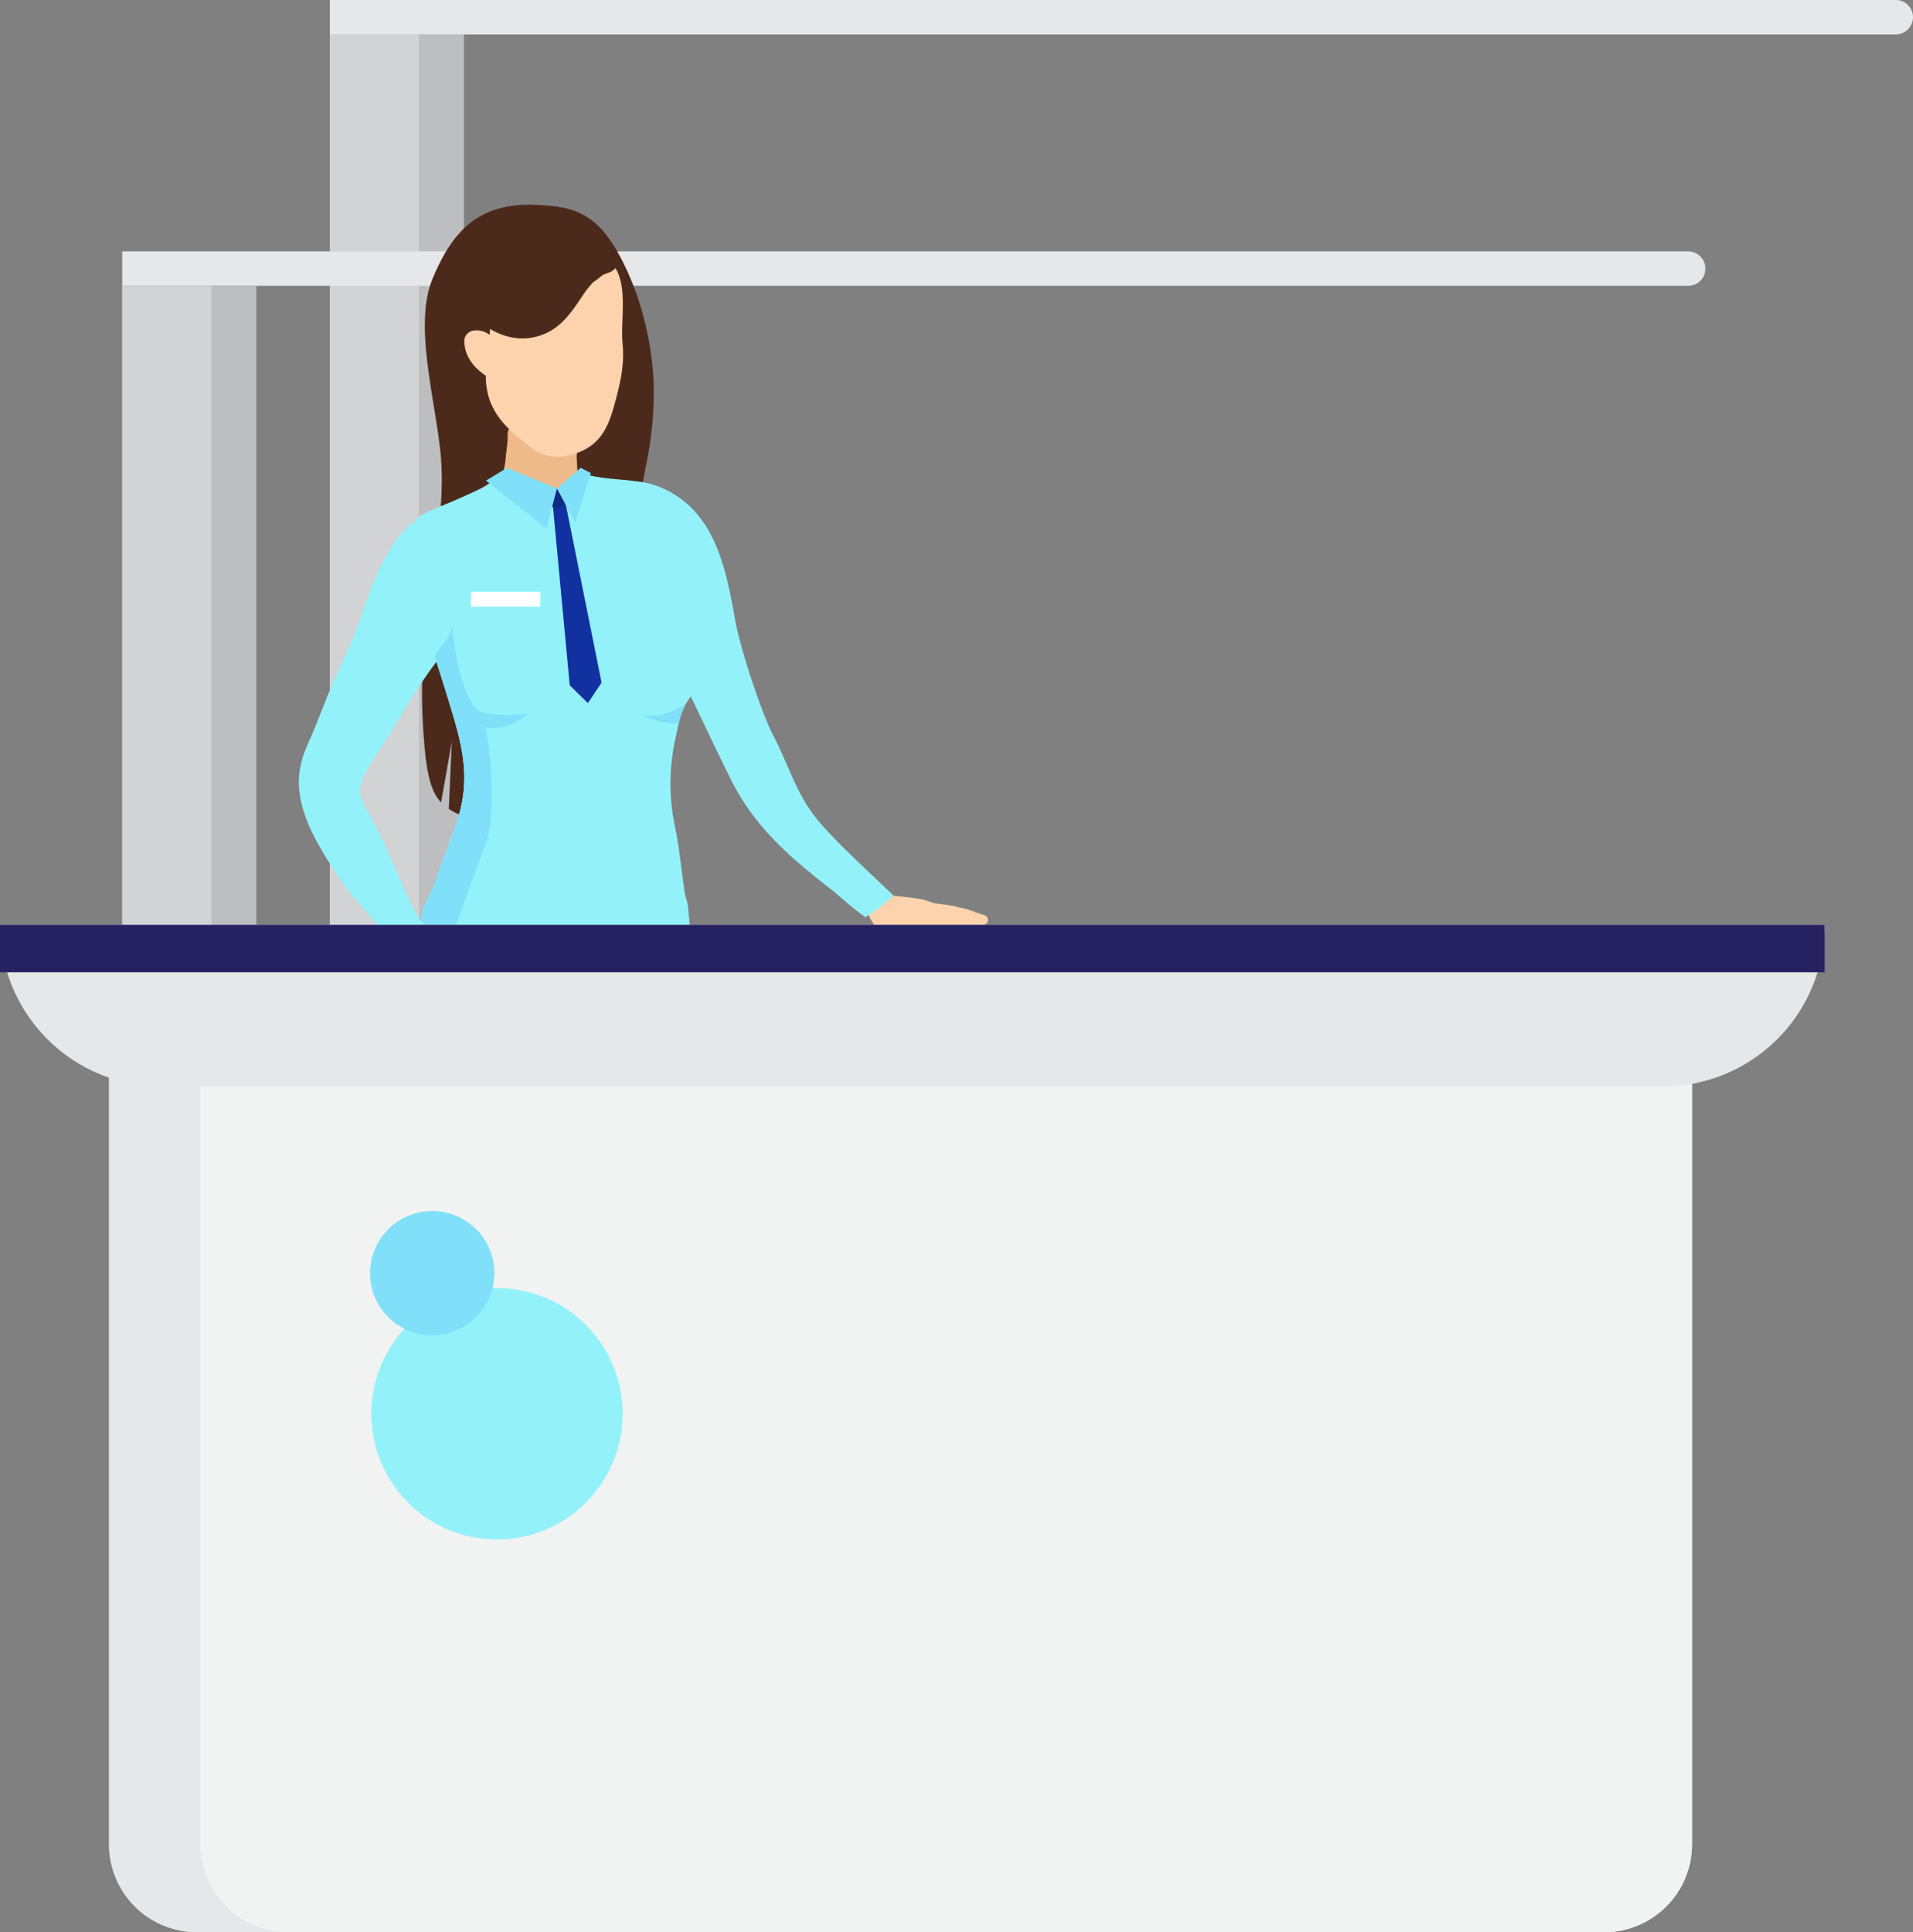 <svg xmlns="http://www.w3.org/2000/svg" width="546.852" height="552.182" viewBox="0 0 546.852 552.182">
  <rect x="0" y="0" width="546.852" height="552.182" fill="#808080" stroke="none"/>
  <g id="Pre_Cleaning_Analysis_" data-name="Pre Cleaning Analysis " transform="translate(265.324 -13.809)">
    <path id="Path_43930" data-name="Path 43930" d="M-237.92,23.632H209.732a4.911,4.911,0,0,0,4.913-4.91h0a4.912,4.912,0,0,0-4.913-4.913H-237.92Z" transform="translate(66.882 0)" fill="#e6e7e8"/>
    <rect id="Rectangle_4717" data-name="Rectangle 4717" width="38.349" height="312.668" transform="translate(-132.689 336.301) rotate(180)" fill="#bcbec0"/>
    <rect id="Rectangle_4718" data-name="Rectangle 4718" width="25.493" height="312.668" transform="translate(-145.545 336.301) rotate(180)" fill="#d1d3d4"/>
    <path id="Path_43931" data-name="Path 43931" d="M-255.168,44.518H192.484a4.914,4.914,0,0,0,4.913-4.913h0a4.914,4.914,0,0,0-4.913-4.913H-255.168Z" transform="translate(24.787 50.967)" fill="#e6e7e8"/>
    <rect id="Rectangle_4719" data-name="Rectangle 4719" width="38.349" height="312.667" transform="translate(-192.033 408.152) rotate(180)" fill="#bcbec0"/>
    <g id="Group_29150" data-name="Group 29150" transform="translate(-179.893 72.316)">
      <path id="Path_43932" data-name="Path 43932" d="M-177.143,173.024c-4.669-5.667-18.063-3.489-24.156-2.5a24.545,24.545,0,0,1-7.046.089c-.967-.12-5.894-.681-5.932-2.082a3.082,3.082,0,0,0-2.66-3.045,3.368,3.368,0,0,0-1.273-3.534l-.279-.21c-.97-.726.523-3.289-.468-2.863-3.128,1.352-5.3,9.393-5.952,11.977-1.8,7.06,3.282,9.324,7.758,9.389,13.831.2,28.433,1.077,38.59-1.848C-176.073,177.683-175.629,174.854-177.143,173.024Z" transform="translate(277.625 281.627)" fill="#4c2a1b"/>
      <path id="Path_43933" data-name="Path 43933" d="M-220.99,173.97c6.922,3.754,17.76,1.865,24.917,1.19.261-.024,6.537-1.06,5.8-1.424-10.112-4.992-17.23-3.936-19.732-13.931-.877-3.509-6.166-2.766-6.307.743-.017-4.056-6.358-4.029-6.43.086-.065,3.633-3.654,9.2-.227,12.011A12.251,12.251,0,0,0-220.99,173.97Z" transform="translate(279.654 278.413)" fill="#fcd3ac"/>
      <path id="Path_43934" data-name="Path 43934" d="M-216.591,159.832c-.282-1.652-1.431,3.929-2.646,3.809a21.891,21.891,0,0,0-7.074.3c-.509-2.057.509-7.728-1.283-6.186-4.9,4.222-7,16.721-7.494,23.351-.516,6.984-.716,15.183,4.824,19.037,9.018,6.272,12.682-9.61,13.6-17.85C-216.092,177.134-215.707,164.982-216.591,159.832Z" transform="translate(253.094 278.346)" fill="#4c2a1b"/>
      <path id="Path_43935" data-name="Path 43935" d="M-219.972,160.846c-.956-1.817-2.329-2.787-4.273-1.682.275-.158-2.467-1.844-3.368-1.569-1.59.489-2.519,3.561-3.128,4.893a51.163,51.163,0,0,0-3.9,12.534c-1.108,6.334,3.926,15.538,11.313,10.232,4.222-3.031,5.422-8.767,5.433-13.663C-217.894,169.815-218.3,164.032-219.972,160.846Z" transform="translate(254.401 278.532)" fill="#fcd3ac"/>
      <path id="Path_43936" data-name="Path 43936" d="M-167.815,144.925a111.855,111.855,0,0,0-.244-36.518c-.815-4.562-1.528-9.149-2.027-13.755a29.439,29.439,0,0,0-8.6-4.425c-4.851-1.665-10.859-2.3-15.431.482a13.947,13.947,0,0,0-1.393.97,8.623,8.623,0,0,0-6.43.406c-4.831,2.133-7.487,7.425-9.19,12.1-1.94,5.333-2.67,11.123-3.293,16.732a191.211,191.211,0,0,0-1.046,33.787c.623,9.014,2.075,17.95,2.611,26.971a127.17,127.17,0,0,1-1.455,26.465c-2.783,18.576-7.518,36.732-9.279,55.473-.946,10.064-1.827,20.324-1.521,30.436.317,10.539,1.81,21.012,1.72,31.564-.024,2.921,2.257,6.489,5.34,7.015a23.765,23.765,0,0,0,4.9.447,7.4,7.4,0,0,0,7.273-7.273,325.309,325.309,0,0,1,9.9-76.763c3.128-12.73,7.353-25.02,11.275-37.509,4.924-15.668,7.831-31.908,12.565-47.587A137.213,137.213,0,0,0-167.815,144.925Z" transform="translate(277.868 110.704)" fill="#0b2a82"/>
      <path id="Path_43937" data-name="Path 43937" d="M-175.107,124.347q-.3,2.952-.588,5.918a180.451,180.451,0,0,1-3.224,21.056c-1.445,6.685-3.492,13.2-5.226,19.811-3.533,13.46-6.375,27.112-10.549,40.4-3.922,12.483-8.151,24.776-11.278,37.506a325.506,325.506,0,0,0-9.892,76.767,7.41,7.41,0,0,1-7.273,7.273,23.772,23.772,0,0,1-4.831-.444l-.069-.01c-3.086-.523-5.367-4.087-5.34-7.012.086-10.552-1.4-21.025-1.72-31.564-.306-10.115.571-20.375,1.521-30.439,1.762-18.741,6.5-36.9,9.279-55.469a127.179,127.179,0,0,0,1.455-26.465c-.54-9.021-1.989-17.956-2.615-26.971a191.522,191.522,0,0,1,1.049-33.783c.626-5.612,7.655-26.706,12.479-28.839a8.885,8.885,0,0,1,5.835-.6c.2.058.4.12.6.193a14.111,14.111,0,0,1,1.393-.97c4.569-2.78,10.576-2.147,15.428-.485,4.968,1.71,10.2,4.442,12.771,9.252.155.292.289.6.427.891.158-.286.327-.568.5-.853,1.676-2.732,5.646-.895,5.354,1.71a1.876,1.876,0,0,1,.2.114,2.912,2.912,0,0,1,2.89,2.739C-166.02,111.482-170.483,118.518-175.107,124.347Z" transform="translate(253.513 110.705)" fill="#1231a0"/>
      <g id="Group_29149" data-name="Group 29149" transform="translate(18.354 201.936)">
        <path id="Path_43938" data-name="Path 43938" d="M-211.928,90.359c-4.824,2.133-11.853,23.227-12.479,28.839a191.522,191.522,0,0,0-1.049,33.783c.626,9.014,2.075,17.95,2.615,26.971a127.179,127.179,0,0,1-1.455,26.465c-2.783,18.572-7.518,36.728-9.279,55.469-.95,10.064-1.827,20.324-1.521,30.439.317,10.539,1.806,21.012,1.72,31.564-.027,2.925,2.254,6.489,5.34,7.012l.069.01a12.844,12.844,0,0,0-1.084-3.788c.4.864.547,1.2.568,1.239-.017-.069-.52-1.225-.654-1.648-.224-.685-.416-1.383-.592-2.082-.189-.74-.344-1.483-.489-2.226-.059-.306-.107-.616-.158-.922l-.014.086.01-.093c-.021-.134-.041-.265-.069-.4-.217-1.232.113-.172.072.375.286-1.493-.389-3.826-.461-5.343-.093-1.92-.131-3.85-.131-5.77-.01-7.838.581-15.651.822-23.479.268-9,.55-17.864,1.641-26.819.083-.578.162-1.149.244-1.72.162-1.1.334-2.205.5-3.31q.6-3.783,1.273-7.552c.84-4.707,1.748-9.41,2.656-14.106,3.726-19.257,7.762-38.985,6.929-58.707-.392-9.362-2.051-18.6-2.722-27.941a88.148,88.148,0,0,1,0-14.2c.059-.643.124-1.283.2-1.927.034-.279.076-.561.117-.843.169-1.163.334-2.319.506-3.478a165.908,165.908,0,0,1,3.915-19.825c.427-1.559.9-3.107,1.428-4.634.182-.53.385-1.056.588-1.579.169-.306.292-.7.437-.987.482-.987,1.211-1.9,1.751-2.863a9.507,9.507,0,0,0,4.586-6.609A8.885,8.885,0,0,0-211.928,90.359Z" transform="translate(235.159 -89.506)" fill="#0b2a82"/>
        <path id="Path_43939" data-name="Path 43939" d="M-233.769,156.949l0-.028,0,.023Z" transform="translate(238.55 75.027)" fill="#0b2a82"/>
      </g>
      <path id="Path_43940" data-name="Path 43940" d="M-230.215,166.057c.44-20.915,7.174-44.759,5.254-64.129-1.565-15.785-7.755-36.859-2.278-50.006,5.825-13.976,13.48-21.8,29.709-21.06,8.436.385,15.534,1.221,21.985,11.516,5.918,9.444,10.752,23.6,11.492,39.14A101.344,101.344,0,0,1-166.21,105.2c-.5,2.608-1.022,5.206-1.483,7.831a18.47,18.47,0,0,1,.268,2.371c.616,12.176.224,24.384.062,36.587-.145,10.673.7,21.982-.874,32.362-2.594,17.155-10.219,27.253-18.61,30.191-5.639,1.975-11.264,1.373-16.845-1.091-5.206-2.295-10.225-6.1-15.455-8.209a19.345,19.345,0,0,1-3.461-1.765l.853-19.157-3.059,17.313c-3.234-3.478-4.318-9.152-5.082-20.468C-230.236,176.117-230.322,171.08-230.215,166.057Z" transform="translate(265.473 -30.814)" fill="#4c2a1b"/>
      <path id="Path_43941" data-name="Path 43941" d="M-193.016,92.575a5.941,5.941,0,0,1,1.211-2.047c-.1-.045-.206-.076-.31-.127-1.462-.716-.261-2.942,1.2-2.226a5.034,5.034,0,0,0,1.8.444,1.668,1.668,0,0,0,.471-.034,3.49,3.49,0,0,1,.65-.072,1.287,1.287,0,0,1,.43.062,1.472,1.472,0,0,0,.5.076c.492-.007.97-.007,1.421.028,2.329.189,4.693.475,6.995.846a14.278,14.278,0,0,1,2.367.578,13.046,13.046,0,0,1,1.466.513,1.494,1.494,0,0,0,.341.1c2.412.434,5.065.554,7.253,1.266a1.249,1.249,0,0,0,.231.052c2.443.33,4.607,1.486,7.026,2.161a1.378,1.378,0,0,1-.365,2.694c-.065,0-.131-.007-.2-.01a6.885,6.885,0,0,1,2.267,1.473,1.39,1.39,0,0,1-.97,2.343,8.928,8.928,0,0,1-2-.1,1.686,1.686,0,0,0-1.311.348,1.434,1.434,0,0,1-.815.289c-2.536.148-4.841-.588-7.267-1.2-1.452-.365-3.124-.96-4.724-1.27a1.573,1.573,0,0,0-.568,0c-.547.093-1.1.162-1.648.217l0,.007c.6.606.523,1.806,1.2,2.312.977.729,3.124,1.149,4.222,1.679a1.387,1.387,0,0,1-.327,2.508c-3.8,1.039-7.975-.175-11.426-1.81a27.777,27.777,0,0,1-5-3.042c-1.7-1.3-1.927-2.477-2.98-4.242C-192.617,95.121-193.536,94.175-193.016,92.575Z" transform="translate(355.996 108.838)" fill="#fcd3ac"/>
      <path id="Path_43942" data-name="Path 43942" d="M-139.084,172.83c.523-.454,1.091-.956,1.658-1.5-9.706-9.2-15.71-14.757-20.816-20.554-6.881-7.817-8.753-15.909-13.587-25.192-3.492-6.706-9.455-25.072-10.783-32.434-2.735-15.194-5.715-31.8-21.325-38.449a10.53,10.53,0,0,0-4.635-.526c-6.059.323-5.526,9.369-1.142,11.671q.728.387,1.418.815a54.975,54.975,0,0,0,.358,12.861,3.911,3.911,0,0,0-.255,2.467c2.068,10.418,6.317,19.188,10.742,28.168,3,6.083,11.123,23.424,14.251,29.407,6.836,13.071,17.268,21.72,28.55,30.484,1.042.809,5.027,4.49,9.162,7.459A59.192,59.192,0,0,0-139.084,172.83Z" transform="translate(307.445 26.106)" fill="#93f2f9"/>
      <path id="Path_43943" data-name="Path 43943" d="M-203.172,71.46c-4.167,3.905-13.308,5.495-17.21-.107-1.837.083-3.74-1.827-3.093-4.82.072-.3.127-.606.193-.9a4.975,4.975,0,0,1,.3-1.545c.306-1.817.52-3.654.729-5.495.086-.74.169-1.479.261-2.219.01-.485.017-.967.007-1.448a4.486,4.486,0,0,1,.612-2.553c.034-.148.062-.3.1-.451.076-.389.162-.771.255-1.156,1-4.091,5.034-3.3,5.777.024a3.7,3.7,0,0,1,1.658,2.326c.055.2.11.4.155.6a14.551,14.551,0,0,1,.351,2.752l.031.014.089.041a2.491,2.491,0,0,1,3.434.4,2.373,2.373,0,0,1,1.366-.175,3.17,3.17,0,0,1,.3-.544,4.464,4.464,0,0,1,.365-1.132c1.28-2.677,4.676-1.689,5.378,1.235a4.932,4.932,0,0,1,.048,2.1,23.89,23.89,0,0,0-.3,2.673q.083,1.068.165,2.14v0c.1,1.283.193,2.563.231,3.853A4.732,4.732,0,0,1-203.172,71.46Z" transform="translate(281.716 11.104)" fill="#efba89"/>
      <path id="Path_43944" data-name="Path 43944" d="M-202.778,55.618a23.89,23.89,0,0,0-.3,2.673q.083,1.068.165,2.14v0s-6.413,10.336-20.4-1.731c.086-.743.516-4.38.609-5.12.01-.485.017-.967.007-1.448a4.486,4.486,0,0,1,.612-2.553c.034-.148.062-.3.1-.451l7.845,1.8,5.938,1.359,5.378,1.235A4.932,4.932,0,0,1-202.778,55.618Z" transform="translate(282.43 13.893)" fill="#efba89"/>
      <path id="Path_43945" data-name="Path 43945" d="M-185.837,36.894a11.666,11.666,0,0,0-4.008-1.965c-3.134-.895-7.621,1.036-10.8.874-5.436-.275-13.191-1.49-16.948,3.358-3.492,4.5-1.806,10.5-1.775,15.961.007,1.139-.058,2.274-.155,3.4-.059-.045-.12-.089-.176-.127a6,6,0,0,0-4.411-1.08,3.059,3.059,0,0,0-2.622,2.546c-.2,4.376,2.488,7.937,6.021,10.28l.093.055a21.961,21.961,0,0,0,.681,5.56c1.72,6.5,6.613,10.614,11.691,14.609,4.683,3.681,9.623,3.8,15.011,1.4,5.457-2.432,7.642-7.036,9.18-12.534,1.672-5.969,3.169-11.815,2.549-18.042C-182.269,53.55-179.2,42.072-185.837,36.894Z" transform="translate(274.056 -21.349)" fill="#fcd3ac"/>
      <path id="Path_43946" data-name="Path 43946" d="M-152.008,176.168c-.306-1.208-.654-2.408-1.053-3.6-1.579-4.707-3.73-9.2-5.34-13.9a44.606,44.606,0,0,1-2.178-16.222c.478-10.315,3.706-20.183,5.412-30.3.021-.114.038-.22.052-.306,0-.048,0-.117.007-.213.034-.626.12-1.252.165-1.879.083-1.1.127-2.188.1-3.289-.017-1.245-.124-2.488-.23-3.733,0-.038-.021-.179-.045-.344-.052-.361-.141-.943-.169-1.1-.833-4.851-2.168-9.6-3.441-14.351-2.742-10.267-4.634-20.32-3.262-30.872-5.2-1.517-11.182-1.314-16.229-2.271-.526-.1-1.036-.2-1.538-.279a16.979,16.979,0,0,0-2.649-.265c-.028.024-.048.055-.079.083a14.128,14.128,0,0,1-11.925,4.125,15.259,15.259,0,0,1-5.667-2.033c-.657-.378-1.28-.805-1.937-1.177-.148-.086-.3-.162-.454-.244-.086-.021-.193-.052-.341-.1a7.235,7.235,0,0,1-.919-.32,3.636,3.636,0,0,0-.43.021,8.35,8.35,0,0,0-3.248,1.252c-1.359.788-2.687,1.758-3.847,2.326-5.034,2.463-10.236,4.576-15.376,6.8-2.777,1.2-4.246,2.715-4.514,5.77-.365,4.17,1.672,8.023,2.205,12.076A164.644,164.644,0,0,0-226.2,98.256c2.474,10.625,6.8,20.716,9.107,31.382,1.923,8.925,1.562,16.04-1.531,24.5q-3.04,8.3-6.073,16.6c-1.012,2.766-3.217,5.746-3.365,8.746-.306,6.265,12.716,8.12,17.079,9.41,9.84,2.911,20.042,5.364,30.294,6.193,6.265.509,12.7.571,18.834-.967,3.1-.774,7.621-2.281,10.786-4.717C-151.289,184.99-151.629,180.579-152.008,176.168Z" transform="translate(263.22 23.934)" fill="#93f2f9"/>
      <path id="Path_43947" data-name="Path 43947" d="M-220.835,152.677c3.093-8.464,3.461-15.579,1.531-24.5-1.025-4.758-2.46-9.4-3.946-14.024a48.744,48.744,0,0,0,3.4-13.281l0-.062a40.146,40.146,0,0,0,.217-4.827,101.491,101.491,0,0,0-1.782-14.764c-1.015-6.176-2.639-13.731-6.375-19.147q2.276-.981,4.555-1.951l30.563,32.242A10.879,10.879,0,0,0-174.1,87l6.606-33.154a24.855,24.855,0,0,1,5.581,1.562c.224,8.144-.237,16.315,2.918,24.057,3.805,9.334,11.977,20.42,8.491,31-.884,2.684-2.832,4.3-4.18,6.568-.055.086-.11.175-.158.268l-.034.055a22.228,22.228,0,0,0-1.968,5.474c-.389,1.579-.7,3.172-1,4.6a59.931,59.931,0,0,0-.754,21.029c.4,2.653,1.012,5.278,1.438,7.931.2,1.232.372,2.463.547,3.7.034.244.117.833.134.963.093.7.179,1.411.272,2.113.664,5.1,1.307,10.194,2.3,15.235.255,3.176.478,6.358.633,9.541-3.162,2.436-7.679,3.943-10.779,4.717-6.141,1.538-12.568,1.476-18.834.967-10.256-.829-20.458-3.282-30.3-6.193-1.91-.568-5.484-1.242-8.87-2.343-4.345-1.418-8.378-3.544-8.209-7.067.148-3,2.36-5.98,3.368-8.746Q-223.864,160.979-220.835,152.677Z" transform="translate(265.427 25.398)" fill="#93f2f9"/>
      <path id="Path_43948" data-name="Path 43948" d="M-237.632,119.8c2.154-4.731,3.967-9.9,6.128-15,2.181-5.154,4.562-10.219,6.809-15.345-.241.523.454-1.177.564-1.466.3-.805.585-1.614.867-2.426.623-1.786,1.221-3.578,1.844-5.367,2.677-7.693,6.85-17.654,13.374-22.966,3.878,5.044,4.989,12.482,6.771,18.51a170.253,170.253,0,0,1,3.85,16.6c-6.537,7.58-11.67,16.229-16.8,24.793-2.519,4.2-5.753,8.381-7.858,12.789-2.316,4.841.1,7.6,2.56,12.145,4.538,8.361,7.758,17.323,11.977,25.839,2.219,4.48,23.568,28.3,6.327,28.3-4.769,0-7.652-6.458-7.507-10.16-5.429-10.576-16.759-22.261-18.562-24.882-4.676-6.8-9.6-14.358-11.75-21.249a34.979,34.979,0,0,1-1.042-4.136C-241.149,129.9-240.085,125.178-237.632,119.8Z" transform="translate(240.494 33.64)" fill="#93f2f9"/>
      <path id="Path_43949" data-name="Path 43949" d="M-224.763,47.494a4.342,4.342,0,0,1,1.383-.52,5.118,5.118,0,0,1,2.054-2.894c8.849-6.011,18.706-8.113,28.884-10.745a4.174,4.174,0,0,1,5.113,2.7c5.285-1.421,7.494,6.874,2.157,8.512a9.041,9.041,0,0,0-1.617.678,29.519,29.519,0,0,1-2.635,2.016,31.418,31.418,0,0,0-3.451,4.521c-2.556,3.778-5.278,7.676-9.479,9.761-9.09,4.514-18.538-.368-23.981-8.023C-227.711,51.564-226.679,48.615-224.763,47.494Z" transform="translate(273.508 -25.047)" fill="#4c2a1b"/>
      <path id="Path_43950" data-name="Path 43950" d="M-218.39,54.945l2.607,2.223,10.308,51.316-3.913,5.868-5.189-5.105-4.809-51.23Z" transform="translate(292.009 28.081)" fill="#1231a0"/>
      <path id="Path_43951" data-name="Path 43951" d="M-212.1,95c2.188,10.194,2.649,27.016,0,33.6-2,4.965-7.421,20.344-9.967,27.6-4.345-1.418-8.378-3.544-8.209-7.067.148-3,2.36-5.98,3.368-8.746q3.04-8.3,6.069-16.6c3.093-8.464,3.461-15.579,1.531-24.5-1.025-4.758-5.725-19.708-7.212-24.332,1.72-4.263,4.445-4.679,4.92-9.262-.089,1.5,2.384,24.408,9.5,25.368a40.415,40.415,0,0,0,12.128,0S-205.424,96.52-212.1,95Z" transform="translate(265.427 54.292)" fill="#80e0f9"/>
      <path id="Path_43952" data-name="Path 43952" d="M-199.417,72.212c-.055.086-.11.175-.158.268l-.034.055a22.228,22.228,0,0,0-1.968,5.474c-2.666.158-6.069-.444-10.373-2.353A16.569,16.569,0,0,0-199.417,72.212Z" transform="translate(310.155 70.222)" fill="#80e0f9"/>
      <path id="Path_43953" data-name="Path 43953" d="M-217.13,54.38s-3.571,1.865-2.742,3.413,1.975,2.611,4.452,1.6a3.962,3.962,0,0,0,2.649-3.072Z" transform="translate(290.517 26.701)" fill="#0b2a82"/>
      <path id="Path_43954" data-name="Path 43954" d="M-204.666,58.559l-14.245-5.892-6.033,3.637L-207.687,70Z" transform="translate(278.443 22.522)" fill="#80e0f9"/>
      <path id="Path_43955" data-name="Path 43955" d="M-219.05,58.559l5.223,9.781,4.468-14.181-2.92-1.492Z" transform="translate(292.828 22.522)" fill="#80e0f9"/>
      <rect id="Rectangle_4720" data-name="Rectangle 4720" width="19.842" height="4.246" transform="translate(49.197 110.606)" fill="#fff"/>
    </g>
    <rect id="Rectangle_4721" data-name="Rectangle 4721" width="25.493" height="312.667" transform="translate(-204.89 408.152) rotate(180)" fill="#d1d3d4"/>
    <path id="Path_43956" data-name="Path 43956" d="M196.292,97.335V336.969a25.169,25.169,0,0,1-25.175,25.168H-231.1a25.169,25.169,0,0,1-25.175-25.168V97.335Z" transform="translate(22.08 203.853)" fill="#e6e7e8"/>
    <path id="Path_43957" data-name="Path 43957" d="M177.743,97.335V336.969a25.169,25.169,0,0,1-25.175,25.168H-223.5a25.169,25.169,0,0,1-25.175-25.168V97.335Z" transform="translate(40.629 203.853)" fill="#f1f2f2"/>
    <path id="Path_43958" data-name="Path 43958" d="M210.111,136.791H-219.158a46.166,46.166,0,0,1-46.166-46.166h521.6A46.167,46.167,0,0,1,210.111,136.791Z" transform="translate(0 187.477)" fill="#e6e7e8"/>
    <rect id="Rectangle_4722" data-name="Rectangle 4722" width="521.603" height="13.562" transform="translate(-265.324 278.102)" fill="#262262"/>
    <circle id="Ellipse_414" data-name="Ellipse 414" cx="35.925" cy="35.925" r="35.925" transform="translate(-166.47 444.536) rotate(-76.718)" fill="#93f2f9"/>
    <path id="Path_43959" data-name="Path 43959" d="M-199.047,132.159a17.764,17.764,0,0,1-17.764,17.767,17.764,17.764,0,0,1-17.764-17.767,17.764,17.764,0,0,1,17.764-17.764A17.764,17.764,0,0,1-199.047,132.159Z" transform="translate(75.046 245.49)" fill="#80e0f9"/>
  </g>
</svg>
